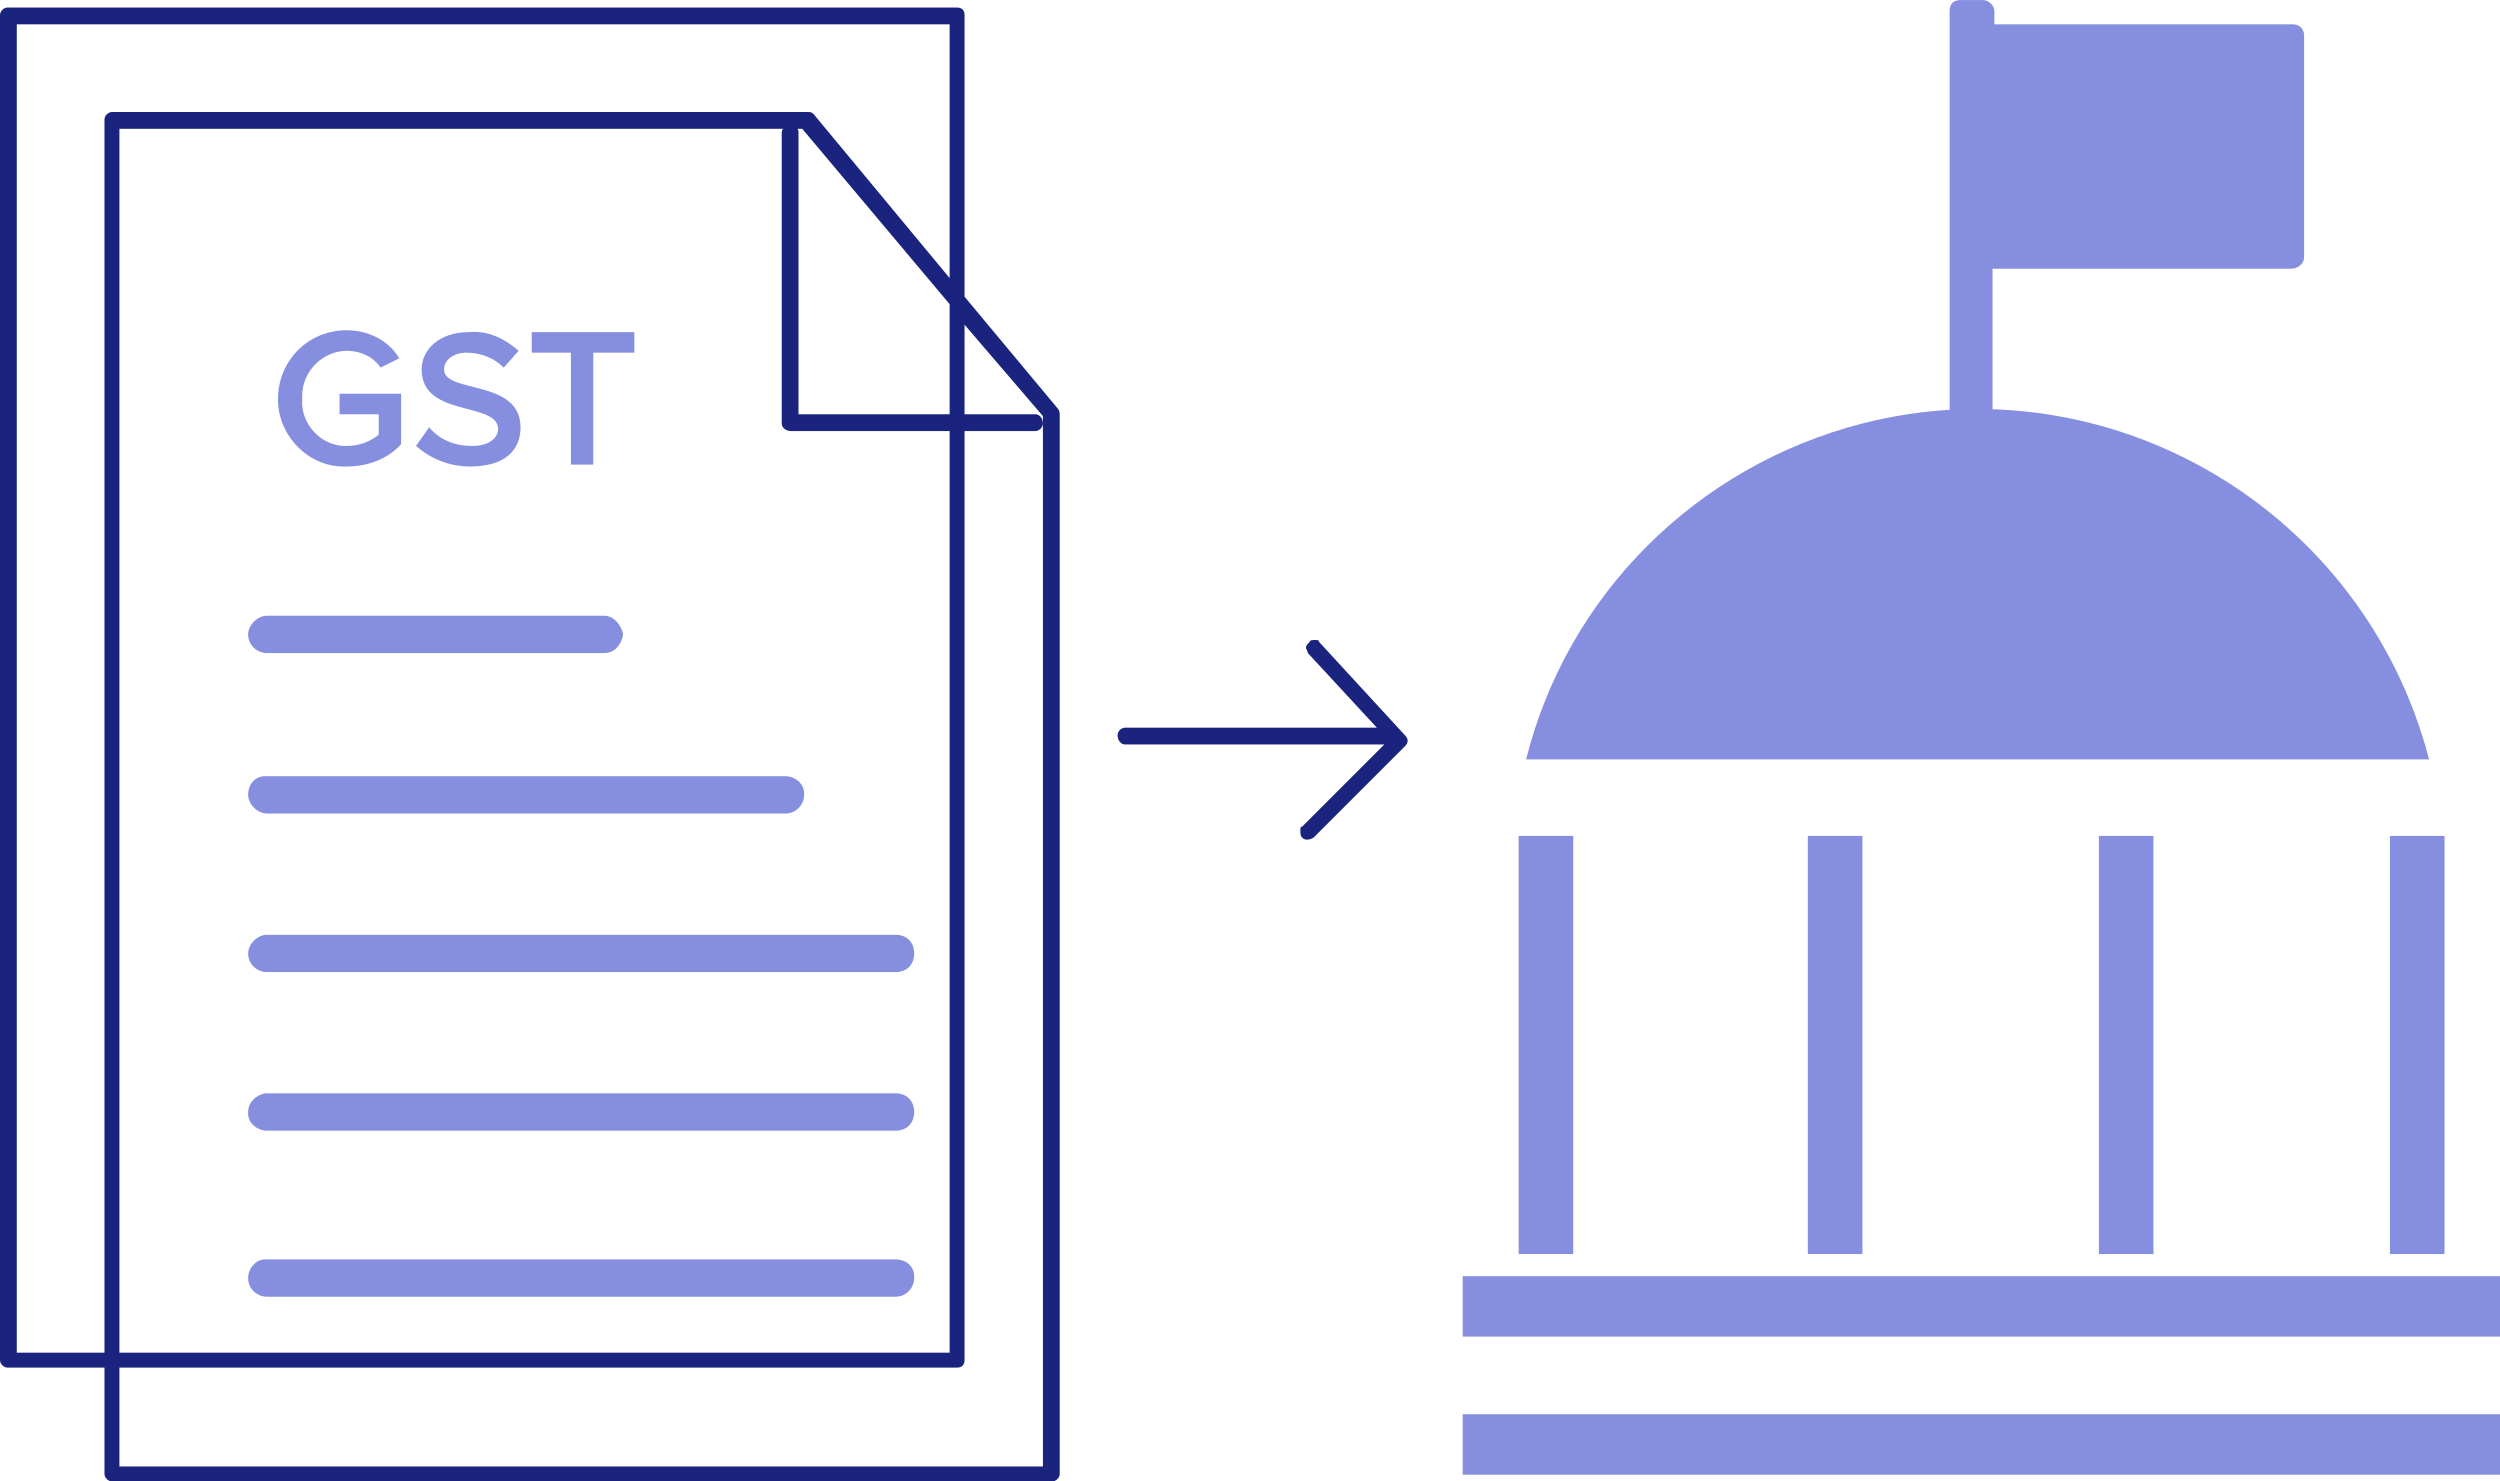 <?xml version="1.0" encoding="UTF-8"?>
<!DOCTYPE svg PUBLIC "-//W3C//DTD SVG 1.1//EN" "http://www.w3.org/Graphics/SVG/1.1/DTD/svg11.dtd">
<!-- Creator: CorelDRAW X8 -->
<svg xmlns="http://www.w3.org/2000/svg" xml:space="preserve" width="3.375in" height="2in" version="1.1" style="shape-rendering:geometricPrecision; text-rendering:geometricPrecision; image-rendering:optimizeQuality; fill-rule:evenodd; clip-rule:evenodd"
viewBox="0 0 1340 794"
 xmlns:xlink="http://www.w3.org/1999/xlink">
 <defs>
  <style type="text/css">
   <![CDATA[
    .fil1 {fill:#1A237E}
    .fil0 {fill:#868EE0}
   ]]>
  </style>
 </defs>
 <g id="Layer_x0020_1">
  <g id="_2490705221184">
   <path id="Path_10481" class="fil0" d="M324 350l-181 0c-5,0 -10,-4 -10,-10 0,-5 5,-10 10,-10l181 0c5,0 9,5 10,10 0,0 0,0 0,0 -1,6 -5,10 -10,10z"/>
   <path id="Path_10482" class="fil0" d="M421 436l-278 0c-5,0 -10,-5 -10,-10 0,0 0,0 0,0 0,-6 4,-10 9,-10 1,0 1,0 1,0l278 0c5,0 10,4 10,9 0,0 0,0 0,1 0,5 -4,10 -10,10 0,0 0,0 0,0z"/>
   <path id="Path_10483" class="fil0" d="M480 521l-337 0c-5,0 -10,-4 -10,-10 0,-5 5,-10 10,-10l337 0c6,0 10,4 10,10 0,0 0,0 0,0 0,6 -4,10 -10,10 0,0 0,0 0,0z"/>
   <path id="Path_10484" class="fil0" d="M480 606l-337 0c-5,0 -10,-4 -10,-9 0,0 0,-1 0,-1 0,-5 4,-9 9,-10 1,0 1,0 1,0l337 0c6,0 10,4 10,10 0,0 0,0 0,0 0,6 -4,10 -10,10 0,0 0,0 0,0z"/>
   <path id="Path_10485" class="fil0" d="M480 695l-337 0c-5,0 -10,-4 -10,-10 0,0 0,0 0,0 0,-5 4,-10 9,-10 1,0 1,0 1,0l337 0c6,0 10,4 10,9 0,0 0,1 0,1 0,5 -4,10 -10,10 0,0 0,0 0,0z"/>
   <path id="Path_10486" class="fil0" d="M149 214c0,-20 15,-36 35,-37 1,0 1,0 2,0 11,0 22,5 28,15l-10 5c-4,-6 -11,-9 -18,-9 -13,0 -24,11 -24,24 0,0 0,1 0,2 -1,13 10,25 23,25 0,0 1,0 1,0 6,0 12,-2 17,-6l0 -11 -21 0 0 -11 33 0 0 27c-7,8 -18,12 -29,12 -20,1 -37,-16 -37,-36 0,0 0,0 0,0zm74 25l7 -10c6,7 14,10 23,10 10,0 14,-5 14,-9 0,-15 -41,-6 -41,-32 0,-11 10,-20 25,-20 10,-1 19,3 27,10l-8 9c-5,-5 -12,-8 -20,-8 -7,0 -12,4 -12,9 0,13 41,5 41,31 0,12 -8,21 -27,21 -11,0 -21,-4 -29,-11l0 0zm83 10l0 -60 -21 0 0 -11 55 0 0 11 -22 0 0 60 -12 0z"/>
   <path id="Path_10487" class="fil1" d="M60 794c-2,0 -4,-2 -4,-4l0 -57 -52 0c-2,0 -4,-2 -4,-4l0 -721c0,-2 2,-4 4,-4l86 0c0,0 1,0 1,0l197 0 0 0 33 0 0 0 192 0c3,0 4,2 4,4l0 151 50 60 0 0c0,0 1,1 1,3l0 207c0,0 0,1 0,1l0 75 0 9 0 71c0,0 0,1 0,1l0 204c0,2 -2,4 -4,4l-504 0zm52 -781c-1,0 -1,0 -2,0l-101 0 0 712 47 0 0 -661c0,-2 2,-4 4,-4l373 0c1,0 2,0 3,1l73 88 0 -136 -187 0c0,0 -1,0 -1,0l-9 0 0 0 -20 0 -4 0 -176 0zm-48 712l445 0 0 -562 -79 -94 -366 0 0 656zm453 -551l0 555c0,2 -1,4 -4,4l-449 0 0 53 495 0 0 -195c0,0 0,-1 0,-1l0 -76 0 -9 0 -68c0,0 0,-1 0,-1l0 -213 -42 -49z"/>
   <path id="Path_10488" class="fil1" d="M424 231c-3,0 -5,-2 -5,-4l0 -156c0,-2 2,-4 5,-4 2,0 4,1 4,4 0,0 0,0 0,0l0 151 127 0c2,0 4,2 4,5 0,2 -2,4 -4,4l-131 0z"/>
   <path id="Path_10493" class="fil1" d="M701 450c-1,0 -2,0 -3,-1 -1,-1 -1,-2 -1,-4 0,-1 0,-2 1,-2l44 -44 -139 0c-2,0 -4,-2 -4,-5 0,-2 2,-4 4,-4l135 0 -37 -40c0,-1 -1,-2 -1,-3 0,-1 1,-2 2,-3 0,-1 2,-1 3,-1 1,0 2,0 2,1l46 50c2,2 2,4 0,6l-49 49c0,0 -2,1 -3,1z"/>
   <rect id="Rectangle_2374" class="fil0" x="1281" y="448" width="29.255" height="224.138"/>
   <rect id="Rectangle_2375" class="fil0" x="1125" y="448" width="29.255" height="224.138"/>
   <rect id="Rectangle_2376" class="fil0" x="969" y="448" width="29.255" height="224.138"/>
   <rect id="Rectangle_2377" class="fil0" x="814" y="448" width="29.257" height="224.138"/>
   <path id="Path_10417" class="fil0" d="M1069 144l159 0c4,0 7,-3 7,-6 0,0 0,0 0,-1l0 -118c0,-4 -3,-6 -6,-6 0,0 0,0 -1,0l-159 0 0 -7c0,-3 -3,-6 -6,-6 0,0 -1,0 -1,0l-11 0c-4,0 -6,2 -6,6 0,0 0,0 0,0l0 222 23 0 0 -84 1 0z"/>
   <rect id="Rectangle_2378" class="fil0" x="784" y="684" width="556.416" height="32.392"/>
   <rect id="Rectangle_2379" class="fil0" x="784" y="758" width="556.416" height="32.392"/>
   <path id="Path_10418" class="fil0" d="M1302 407c-35,-134 -171,-214 -304,-180 -89,23 -158,92 -180,180l484 0z"/>
  </g>
 </g>
</svg>
